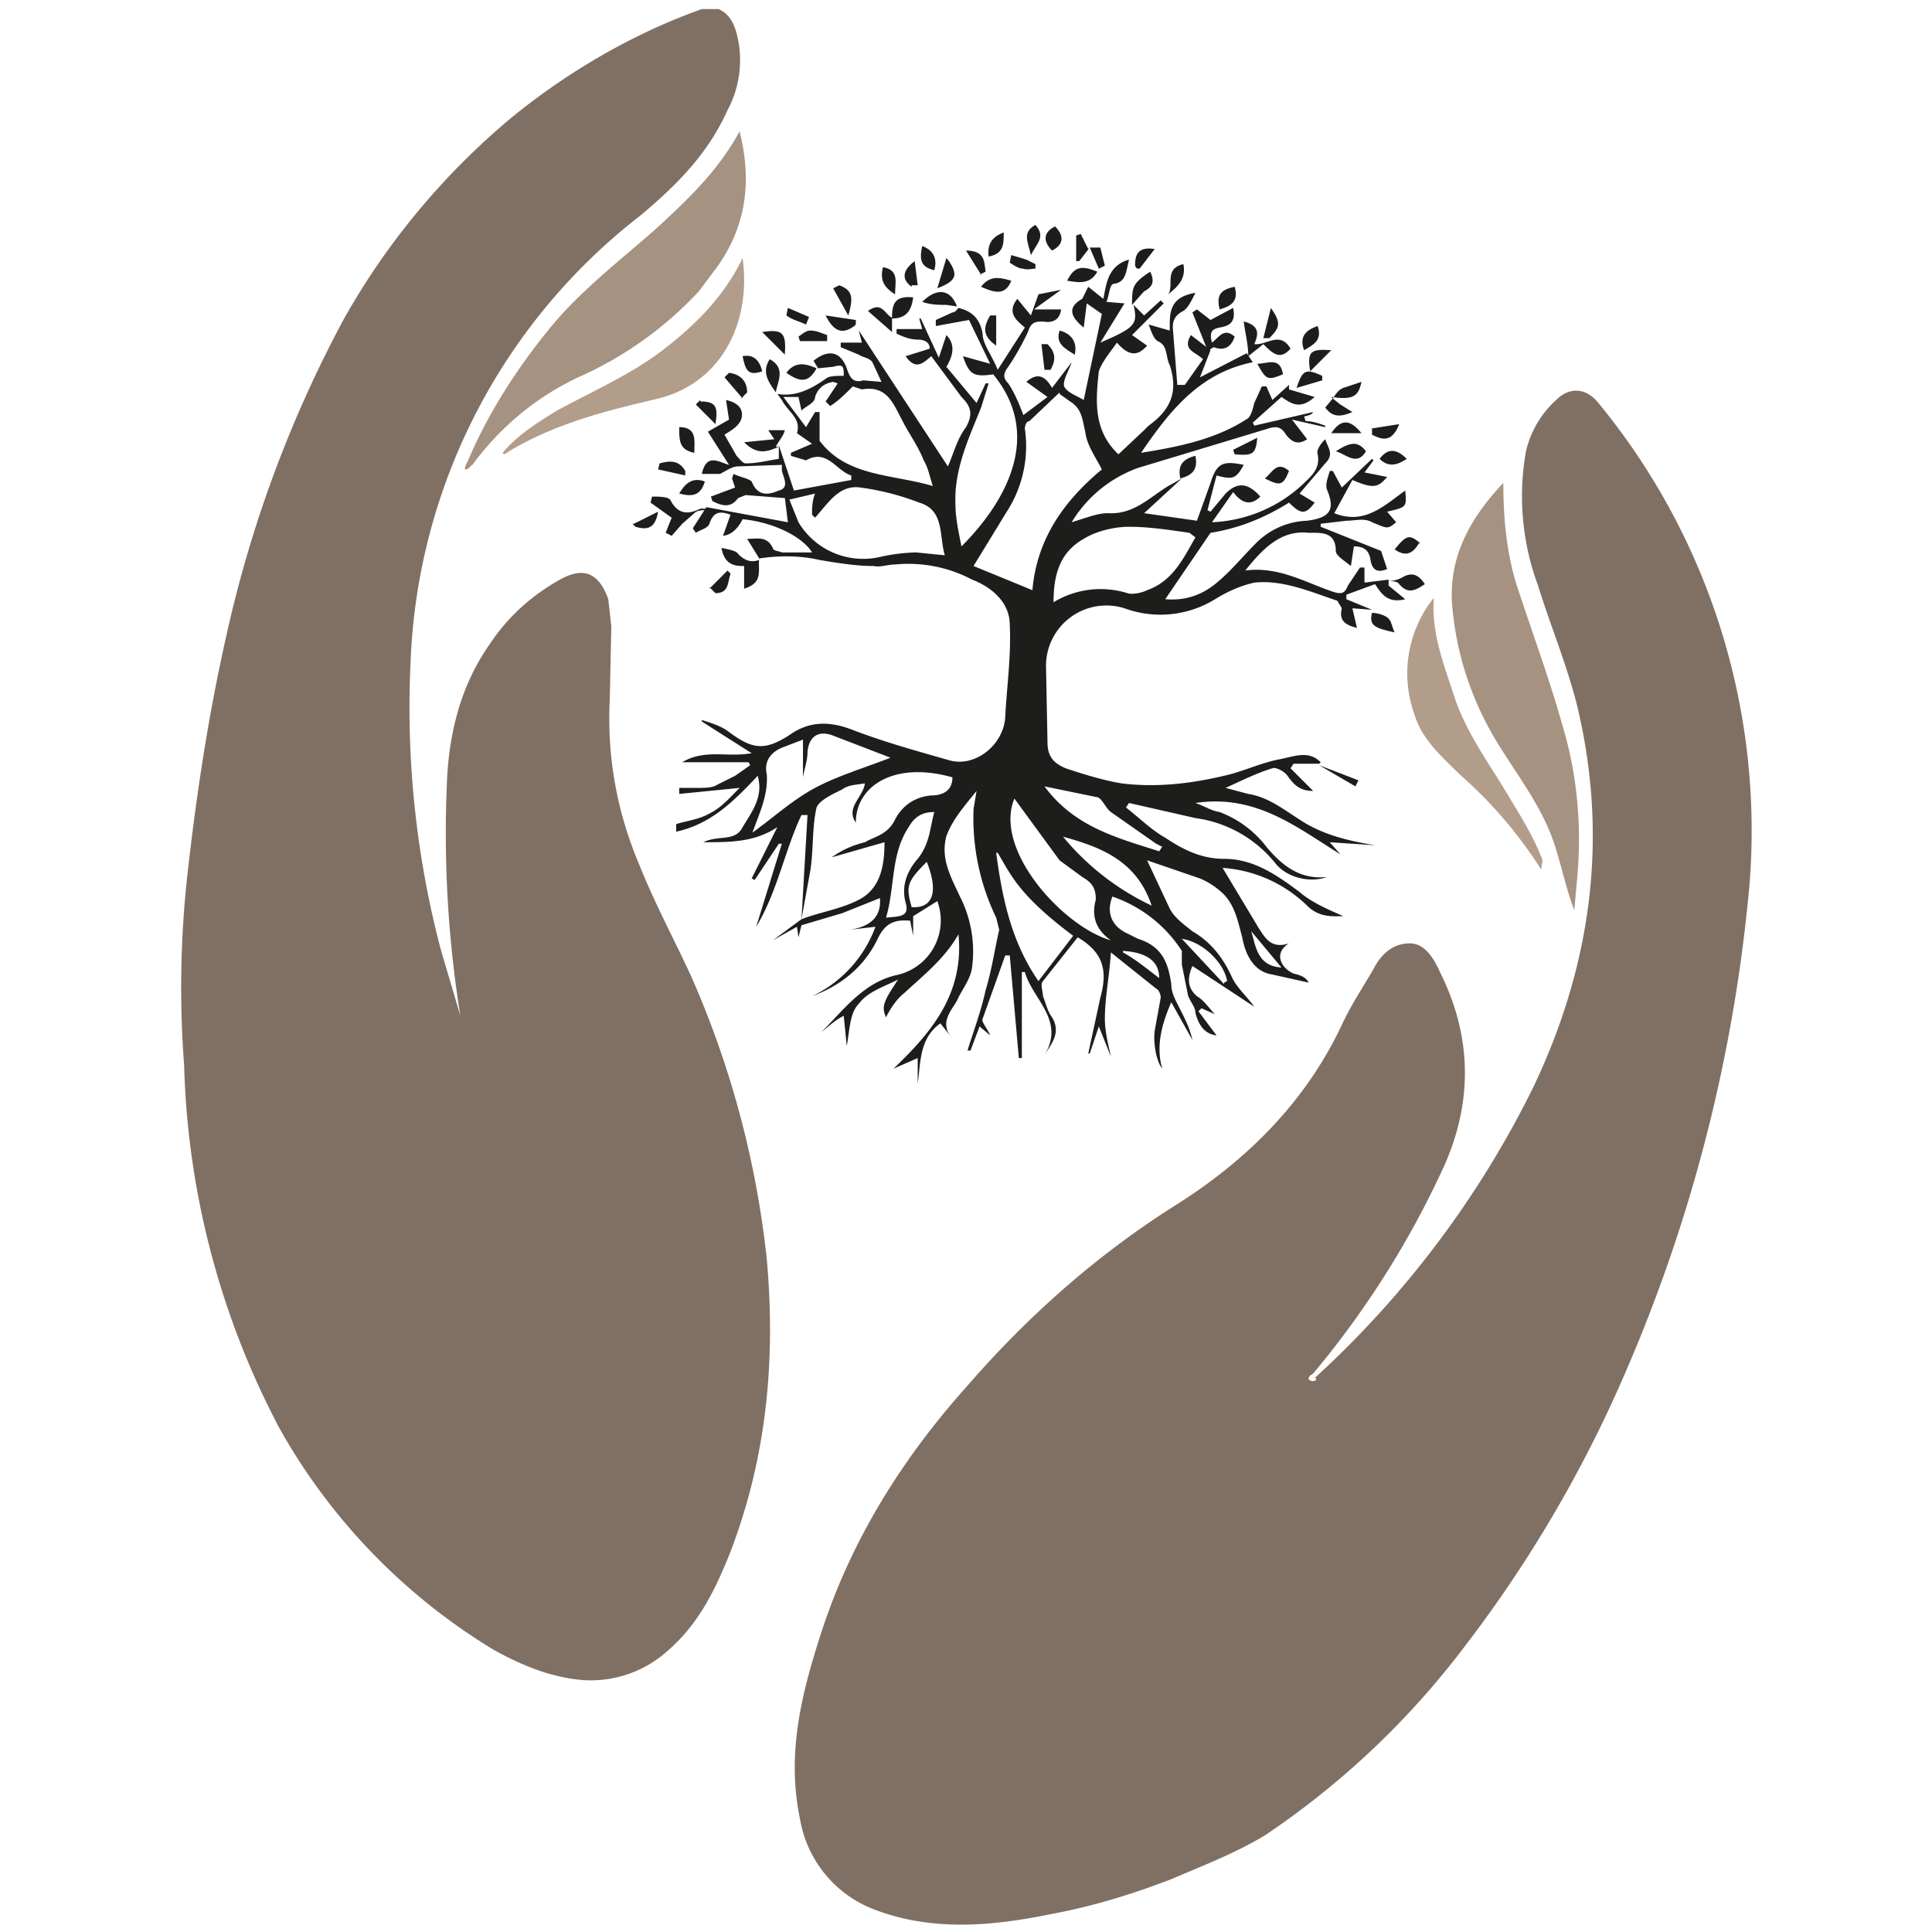<svg xmlns="http://www.w3.org/2000/svg" viewBox="0 0 128 128">
    <style>.c1{fill:#807063} .c2{fill:#A69281} .c3{fill:#B29D8B} .c4{fill:#1d1d1b}</style>
    <svg xmlns="http://www.w3.org/2000/svg" viewBox="0 0 128 128"><path class="c4" d="M87.4 50.6h-1.7l-.2.3 1.5 1.5c-.8 0-1.2-.3-1.7-1-.2-.3-.8-.6-1-.5-1 .3-2 .8-3.1 1.3l1.5.4c1.3.2 2.3 1 3.4 1.7 1.5 1 3.2 1.4 5 1.7l-3-.2.7.8c-2.9-1.8-5.6-4-9.6-3.4.6.2 1 .5 1.6.6a7 7 0 0 1 3.1 2.3c1 1.2 2.2 2.2 4 2-1 .4-2.6.1-3.4-.9a8.2 8.2 0 0 0-5.3-3l-4.4-1-.2.3c.9.7 1.7 1.5 2.6 2 1.2.8 2.4 1.4 3.9 1.4 1.9 0 3.4 1 5 2.2.8.7 2 1.2 2.9 1.6-.7 0-1.5.1-2.3-.6a8.9 8.9 0 0 0-5.7-2.6l2.4 4c.4.6.8 1.4 2 1-1 .6-.6 1.6.3 2 .4.1.8.2 1 .6l-2.7-.6c-1-.3-1.5-1.3-1.7-2.4-.3-1.1-.5-2.3-1.5-3.1a5 5 0 0 0-1.3-.8L76 57l1.5 3.2c.3.6 1 1.1 1.5 1.5 1.2.7 2 1.7 2.6 3 .3.7 1 1.3 1.5 2L79 64c-.3.7-.4 1.4.3 2 .5.3.8.8 1.2 1.2l-.9-.4-.2.2 1.2 1.6c-.8-.1-1.2-.7-1.4-1.5 0-.4-.4-.8-.5-1.2l-.4-2V63a8.9 8.9 0 0 0-4.6-3.6c-.4 1-.1 1.9.9 2.4l.8.4c1.6.5 2 1.6 2.2 3 0 .5.2.9.4 1.3.4.8.8 1.5 1 2.4l-1.4-2.5c-.7 1.6-1 3-.6 4.4-.4-.5-.6-1.7-.5-2.5l.4-2.2c0-.2-.1-.5-.3-.6l-3-2.4c-.1 1.6-.4 3-.4 4.4 0 .8.2 1.6.4 2.5l-.8-2-.6 1.8h-.1l.8-3.7c.5-1.8.2-3-1.5-4L69.1 65c-.2.2 0 .7 0 1 .2.5.3 1 .6 1.4.6 1 0 1.7-.5 2.5 1.4-2.3-.8-3.7-1.3-5.5h-.2v5.7h-.2l-.6-6.8h-.3l-1.5 4.2c-.1.2.3.6.5 1.1l-.7-.6-.6 1.6h-.2c.4-1.3.9-2.6 1.2-4 .4-1.3.6-2.7.9-4l-.2-.8a15.2 15.2 0 0 1-1.5-7.2l.2-1.2c-.8 1-1.6 1.9-2 3-.4 1.5.3 2.7.9 4a8 8 0 0 1 .8 4.7c-.1.8-.7 1.5-1 2.2-.4.7-1.2 1.5-.3 2.5l-.8-1c-1.4 1-1.3 2.6-1.5 4v-1.7l-1.6.7c2.4-2.3 4.7-4.9 4.3-8.9-.9 1.6-2.3 2.7-3.6 3.9-.5.4-.9 1-1.2 1.6-.3-.7-.2-1 .8-2.5-1 .5-2 .8-2.6 1.6-.6.6-.6 1.7-.8 2.8l-.2-2c-.6.3-1 .7-1.5 1.1 1.5-1.5 2.8-3.3 5-3.8a3.7 3.7 0 0 0 2.7-4.9l-1.6 1V62l-.2-1c-1.1-.1-1.7.2-2.2 1.3-.9 1.8-2.4 3-4.3 3.7a8.2 8.2 0 0 0 4.2-4.6l-1.7.2c1.3-.2 2.1-.8 2-2.1l-2.5 1-2.7.8-.2.8-.1-.7-1.6.9 1.9-1.4c1.3-.5 2.8-.7 4-1.4 1.3-.8 1.5-2.3 1.5-3.7l-3.5 1c.7-.5 1.4-.8 2.2-1 .7-.4 1.5-.5 2-1.5.4-.8 1.2-1.5 2.4-1.6.6 0 1.4-.2 1.4-1.2-3.9-1.1-6.4.6-6.4 3-.7-1 .5-1.7.6-2.6-.6.1-1.1.1-1.5.4-.6.3-1.5.7-1.7 1.2-.3 1.3-.2 2.7-.4 4.1l-.6 3.3.4-6.9h-.4c-1.1 2.3-1.6 5.1-3 7.4l1.7-5.5h-.2L50 58.3l-.2-.1 1.7-3.4c-1.5 1-3.1 1-4.9 1 1-.5 2.1 0 2.6-1 .6-1 1.4-2 1-3.4-1.6 1.7-3.1 3.2-5.4 3.7v-.5c.6-.2 1.5-.3 2.2-.7.8-.4 1.3-1 2-1.7l-4 .4v-.4h1.2c.5 0 1 0 1.3-.2l1.2-.6 1-.7-.1-.2h-4.4c1.5-.9 3-.3 4.6-.6a493 493 0 0 1-3.3-2.1v-.1c.6.2 1.3.4 1.8.8 1.5 1.1 2.3 1.3 4 .2 1.4-1 2.8-.9 4.3-.3 2.1.8 4.3 1.4 6.4 2 1.7.4 3.5-1.1 3.6-2.9.1-2 .4-4 .3-6.1 0-1.5-1.2-2.5-2.5-3a9 9 0 0 0-5.1-1c-.5 0-1 .2-1.4.1-1.2 0-2.4-.2-3.6-.4-1.3-.3-2.7-.3-4-.1l-.8-1.3c.7 0 1.3-.2 1.7.6 0 .2.4.2.6.3h2c-.6-1-2.5-2-4.6-2.2q-.5 1-1.3 1.1l.5-1.4c-.6-.2-1.1-.3-1.4.6-.1.3-.6.4-.9.6l-.2-.3.9-1.4 5.4 1L52 33l-2.6-.2-.5.2c-.5.7-1.1.5-1.7.2l-.1-.3 1.6-.6-.2-.6.1-.3c.4.2 1 .3 1.2.5.4 1 1.1.9 1.8.6.8-.2.2-1 .2-1.4v-.3l-2.9.1c-.4 0-.8.3-1.2.5h-1.2c.3-1.4 1.1-.8 1.8-.6l-1.4-2.2 1.4-.8-.2-1.3c.9.2 1.2.7 1 1.3-.2.5-.8.8-1.1 1l.8 1.4c.2.2.4.5.6.5.8 0 1.5-.2 2.2-.3v-.9l1 3 3.8-.7v-.3c-1-.3-1.6-1.8-3-1l-1-.3V30l1.4-.6-1-.7c.3-1-.6-1.4-1-2.2l-.3-.4c1.2.2 2.2-.3 3.2-1 .2-.2.7-.2 1.2-.2 0-.6 0-.8-.7-.6l-1 .1-.3-.5c1-.8 1.8-.6 2.2.5.2.6.4 1 1.1.8l1.2.1-.6-1.3c-.2-.3-.6-.3-.9-.5l-1.2-.5v-.3h1.4l-.2-.8 5.9 9c.4-.9.6-1.8 1.2-2.6.5-.9.3-1.4-.3-2l-2-2.7c-.5.4-1 1-1.7 0l1.6-.5c0-.3-.2-.6-.8-.6-.5 0-1-.2-1.4-.4v-.3h1.7l-.2-.7h.1l1.2 2.6.5-1.5q.8.8 0 2.1l2 2.4.6-1.3h.2L65 27c-.8 2-1.8 4.1-1.7 6.4 0 .9.2 1.8.4 2.8 3-3 5.4-7.4 2.1-11.4-1.3.2-1.6 0-2-1.2l1.8.5-1.4-2.9-2.2.4v-.4l1.1-.5c.2 0 .3-.2.4-.3.8.2 1.4.6 1.6 1.7 0 .7.6 1.4 1 2.4l1.8-2.8c-.6-.5-1.2-1-.5-1.9l.9 1.1.5-1.4 1.5-.3-1.8 1.3h1.8c-.1.8-.7.9-1.2.8-.6 0-.8.1-1 .7a17 17 0 0 1-1.3 2.3c-.3.4-.4.7 0 1.1.4.6.7 1.3 1 2.1l1.6-1.2-1.4-1c.8-.7 1.3-.3 1.7.4L71 24c-.2.6-.6 1.2-.5 1.6.2.4.8.6 1.3.9l1.2-5.7-1-.7-.2 1.6c-1-.8-1-1.4-.1-1.9l.4-.8 1 .8c.2-1 .3-2.2 1.7-2.6-.2.8-.2 1.5-1 1.6-.3 0-.3.8-.5 1.2l1.2.1-1.6 2.6c2.3-1 2.5-1.2 2.2-2.5l.7.7 1.1-1 .2.2-2.1 2.1 1 .7c-.7.8-1.3.6-2-.2-.5.7-1 1.3-1.2 1.9-.2 1.9-.4 3.9 1.3 5.5l1.7-1.6.3-.3c1.4-1 2-2.2 1.4-4-.3-.6-.1-1.3-.8-1.6-.3-.2-.4-.6-.6-1.1l1.4.4c0-1.1-.1-2.2 1.7-2.5-.3.6-.5 1-.8 1.2-.6.3-.7.7-.7 1.1l.3 3.8h.5l1.2-1.7c-.5-.5-1.4-.6-.8-1.6l1.3 1-.7 1.8 3.1-1.6.4.6c-3.5.7-5.5 3.2-7.4 6 2.5-.4 5-.9 7.1-2.3.2-.2.3-.6.4-1l.5-1.1h.3l.4.9 1.1-1v.3l1.7.5c-1 .9-1.6.4-2.2 0L83 28l.1.2 3.9-.9c-.1.2-.3.2-.6.3l.1.3c.5 0 1 .2 1.3.3v.1l-2.2-.5 1 1.3c-.6.4-1 .2-1.4-.3-.3-.5-.6-.6-1.2-.4L75.4 31a8.5 8.5 0 0 0-4.4 3.6c1-.3 1.7-.6 2.4-.6 1.7.1 2.7-1 4-1.8l.9-.5-2.5 2.3 3.5.5.9-2.5c.4-1.3.8-1.5 2.2-1.2-.5.9-.7 1-1.8.7l-.6 2.3.2.1 1-1.2c.8-.8 1.5-.7 2.3.2-.6.6-1.2.5-1.8-.3l-1.4 2a9.4 9.4 0 0 0 6-2.5c.5-.5 1.2-1 1-2-.1-.3.2-.7.5-1 .2.6.6 1 0 1.6l-1.7 2 1 .6c-.6.8-.9.8-1.7 0-1.6 1-3.3 1.7-5.2 2l-3 4.4c1.2.1 2.3-.2 3.3-1s1.8-1.8 2.7-2.7a5 5 0 0 1 3.4-1.5c1.5-.2 1.9-.7 1.3-2.1-.1-.4.1-.8.2-1.2h.2l.6 1.1 2-1.9.1.1-.6.8 1.5.3c-.6.7-.9.8-2.3.2L88.4 34c2 .8 3.3-.5 4.7-1.5.1 1.1.1 1.1-1.2 1.4l.6.7c-.6.5-.6.4-1.6 0-.5-.3-1.1-.1-1.7-.1l-1.7.2v.2l4 1.6.4 1.2c-.7.3-1 0-1.1-.6-.1-.7-.5-.9-1.1-.9l-.2 1.3c-.5-.4-1-.7-1-1 0-1.3-1-1.2-1.8-1.2-1.8-.2-3 1-4.2 2.5 2.2-.3 4 .8 5.8 1.4.6.2.8.1 1-.4l.8-1.2h.3v1l1.6-.2v.4l1.1.9c-1.2.3-1.6-.4-2-1l-1.9.7v.3l1.7.7-1.3-.1.3 1.3c-.8-.2-1.2-.5-1-1.3l-.3-.5c-1.8-.6-3.6-1.4-5.5-1.2-.9.2-1.8.6-2.6 1.1a6.9 6.9 0 0 1-6 .6 4 4 0 0 0-5.2 3.8l.1 5.1c0 1 .5 1.4 1.2 1.7 1.2.4 2.5.8 3.7 1 2.4.3 4.8 0 7.2-.6 1.1-.3 2.2-.8 3.3-1 1-.2 1.9-.6 2.7.2ZM70.2 26l-2 1.9c-.2 0-.3.3-.3.5a8 8 0 0 1-1.2 5.5l-2.2 3.6 3.9 1.6c.3-3.5 2.2-6 4.6-8-.4-.8-1-1.6-1.1-2.5-.2-.8-.2-1.5-1-2l-.7-.5Zm-7.6 10.8c-.4-1.3 0-3-1.7-3.5a17 17 0 0 0-3.9-1c-1.4-.2-2.1 1-3 2l-.2-.2c0-.4 0-.9.2-1.4l-1.7.4.6 1.5a5 5 0 0 0 5.4 2.3 12 12 0 0 1 2.4-.3l2 .2Zm-8.3-7.6c1.8 2.4 4.8 2.2 7.5 3-.2-.6-.3-1.2-.6-1.7-.4-1-1-1.8-1.4-2.6-.6-1.1-1-2.4-2.7-2.1l-.6-.2c-.5.5-1 1-1.5 1.3l-.3-.3.8-1.2-.3-.1c-.6.1-1 .4-1.2 1 0 .4-.6.6-.9.9l-.2-.9h-1l1.5 2 .6-1h.3V29Zm24.9 6.4-.4-.3c-1.4-.2-2.7-.4-4-.4-1 0-2.2.3-3 .8-1.6.9-2 2.4-2 4.2a6 6 0 0 1 4.9-.6c.3.1.9 0 1.3-.2 1.7-.6 2.4-2.1 3.2-3.5ZM49.8 55.2c1.4-1 2.7-2.2 4.2-3 1.5-.8 3.2-1.3 5-2l-3.9-1.5c-.9-.3-1.5.1-1.6 1.1 0 .6-.2 1.1-.3 1.7V49l-1.3.5c-.8.3-1.3.9-1.1 1.8.1 1.4-.5 2.6-1 4Zm17.5-2.5c-1.7 3.4 3.1 8.7 6.3 9.6-1-.7-1.3-1.6-1-2.7 0-.7-.2-1.1-.9-1.5L70.2 57l-3-4.1ZM66 56.5c.4 3 1 5.9 2.8 8.5l2.3-3c-3.6-2.7-4.1-4-5-5.5Zm10.8-.1.2-.3-.4-.2-3-2.1c-.4-.3-.6-1-1-1l-3.4-.7c2 2.7 4.8 3.4 7.6 4.3Zm-18.1 4.4c.8-.1 1.6 0 1.3-1-.3-1.1.1-2.1.8-2.9.8-1 .8-2 1.1-3.1-.8 0-1.3.3-1.7 1-1.2 1.8-.9 4-1.5 6Zm11.7-5.4a17 17 0 0 0 5.9 4.6c-1-3-3.4-3.9-6-4.6Zm-10 4.7c1.4.1 1.8-1 1-3-1.3 1.3-1.4 1.6-1 3Zm20.7 5 .2-.1c-.2-1.2-1.6-2.6-3-2.8l2.8 3Zm3.8-1-2-2.4c.3 1 .4 2.3 2 2.4Zm-10.5-1c.9.5 1.6 1.1 2.4 1.7 0-1.1-.8-1.7-2.4-1.8Z"/><path class="c4" d="m80 23.2-.6-1.5-.4-1 .3-.2.9.7 1.5-.8c.2 1-.3 1.2-.9 1.3-.5.1-.7.3-.5 1 .5-.4.8-1 1.5-.4-.2.6-.6 1-1.4.7l-.3.2ZM46.8 33.8c-.3 0-.6 0-.8.2l-.8.7-.7.8-.4-.2.4-1-1.4-1 .1-.4c.4 0 1 0 1.2.2.5 1 1.2 1 2 .6h.4Zm3.5 3.2c-.1.8.3 1.6-1 2v-1.5c-.5 0-1.3 0-1.5-1.2.5.1 1 .2 1.1.4.4.4.8.6 1.4.4Zm33.4-14.2-1 .8c0-.8-.2-1.5-.3-2.3 1.2.3.9 1 .7 1.5.8.1 1.7-.9 2.4.3-.7.8-1.2.3-1.8-.3Zm-32.1 6.8c-.7.3-1.4.6-2.3-.3l2-.2-.4-.6H52c-.1.4-.4.7-.6 1.1Zm11.8-9.3-.7-.1c-.5 0-1 0-1.6-.2 1-1 1.9-.8 2.3.3Zm-9.3 4.1c-.5.9-1 1-2 .3.6-.8 1.3-.6 2-.3ZM75 20.3c0-1.3 0-1.5 1.2-2.3.3.6.2 1-.4 1.3l-.8.9Zm-15.9.7c0-1 .3-1.4 1.4-1.3-.1.8-.4 1.4-1.4 1.4Zm28.5 4.2-1.7.5c.4-1.2.6-1.3 1.7-.8v.3Zm-16.9-6.6c.5-1 1-1 2-.6-.5.9-1.3.7-2 .6ZM85 24.8c-1 .4-1.1.4-1.7-.7.7 0 1.5-.5 1.7.7ZM51.4 26c-.4-.6-1-1.3-.4-2.2 1.1.6.5 1.5.4 2.2ZM92 38.5a2 2 0 0 0 1-.3c.6-.3 1-.1 1.4.5-.6.4-1.1.7-1.7 0-.1-.2-.5-.2-.8-.2ZM45 28.3c1.2 0 1 .9 1 1.7-1-.2-1-.8-1-1.7Zm4.2-4.7q1-.2 1.3 1c-.9.3-1.1 0-1.3-1Zm39.3 6.3c.8-.5 1.4-.8 2 0-.6 1-1.3.2-2 0ZM67 18.6c-.4 1-1.1.8-2 .4.6-.8 1.3-.6 2-.4Zm11.4-1.1c.2 1-.4 1.5-1 2 .4-.6-.3-1.7 1-2Zm-23.8 5.1H53l-.1-.3c.3-.2.5-.4.8-.4.4 0 .8.2 1.1.3v.4Zm2-1c-.7.5-1.3.5-1.9-.7l2 .3v.3Zm12-3.8c-.3 0-.5.1-.8 0-.3 0-.6-.2-.9-.4l.1-.5 1 .3.6.3v.2Zm-5.8-.6c.7 1 .6 1.4-.7 1.9l.6-2Z"/><path class="c4" d="M59.1 21v1l-1.6-1.4c1-.7 1.1.3 1.7.5Zm22.7-2c.3 1-.3 1.3-1 1.5-.2-.9 0-1.3 1-1.5Zm-9.6-2.6-.7.9h-.2v-1.7l.3-.1.5 1Zm18 12.3h-2c.6-.9 1.2-1 2 0Zm-1.9-2.3.5.4.8.5c-.7.3-1.3.4-1.8-.3l.5-.6Zm2.5 2 1.9-.3c-.5 1.3-1.2 1-1.8.7v-.4Zm-44.4-1.8c1 0 1.2.3 1 1.5l-1.3-1.3.3-.3Zm12.1-8.9c1.1.2.8 1 .8 1.8-.8-.5-1-1-.8-1.8Zm11.2-1.1c-.6-.6-.6-1.2.2-1.6.6.6.6 1.2-.2 1.6Zm-14.1 2.3c.8.3 1 .7.6 2l-1-1.8.4-.2ZM66 21v1.9c-1-.7-.8-1.3-.4-2h.4Zm-22.3 9.7c.7-.2 1.3-.2 1.7.5v.3l-1.8-.4.1-.4Zm27.5-7.2c-.6-.4-1.3-.7-1-1.6.8.2 1.2.8 1 1.6ZM45 32.7c.4-.7.9-1.1 1.7-.8-.3 1-.9 1-1.7.8ZM94 36c-.4.7-.9.9-1.6.4.8-1 1-1 1.7-.4Zm-44.8-9.6L48 25l.3-.3c.8.1 1.2.6 1.2 1.3l-.3.3Zm19.4-11.5c.7.8.1 1.2-.3 2-.2-.9-.6-1.5.3-2Zm.6 9.6-.2-1.7h.4c.5.5.6 1 .2 1.7h-.4Zm-17.2-1L50.5 22c1.3-.2 1.6 0 1.5 1.4Zm38.8 17.1c.4 0 .8.1 1.1.3.3.2.3.6.5 1-1.4-.3-1.7-.5-1.5-1.3Zm-3.5-19c.3.9-.2 1.2-.9 1.6-.3-.8 0-1.3.9-1.6Zm4.1 8.8c.6-.8 1.2-.6 1.8 0-.6.4-1.2.6-1.8 0ZM60.4 19c-.7-.5-.6-1.1.2-1.7l.2 1.6h-.4Zm4.6-.8-1-1.6c1.3 0 1.2.8 1.3 1.4l-.4.2Zm1.5-2.8c0 .8 0 1.4-1 1.6-.1-.8.2-1.3 1-1.6Z"/><path class="c4" d="M88.3 26.4c.2-.3.4-.6.7-.7l1.2-.4c-.2 1-.6 1.2-2 1Zm-4.5 5.3c.5-.4.8-1.2 1.6-.5-.4 1-.6 1-1.6.5ZM53.4 21.5c-.4-.2-.9-.3-1.3-.6l.1-.5 1.4.6-.2.5Zm28.3 8.3 1.6-.8c-.1 1.1-.3 1.2-1.5 1.1l-.1-.3Zm-9.6-13.4h.8l.3 1.2-.4.2-.6-1.4ZM42 34.7l1.6-.8c-.2 1.2-.8 1.2-1.5 1l-.2-.2Zm44.8-10.1c-.2-1.3 0-1.5 1.4-1.4l-1.4 1.4ZM47 39l1.2-1.2.2.2c-.2.6-.1 1.3-1 1.3l-.4-.4Zm36.7-16.6.5-2c.7 1 .6 1.3-.1 2h-.4Zm-22.6-6.1c.8.3 1 .9.8 1.6-.9-.2-1-.7-.8-1.6Zm15.4.2-1 1.3c-.2 0-.2 0-.3-.2 0-.6.1-1.3 1.3-1.1Zm1.7 15.2c-.2-.9.2-1.3 1-1.5.2 1-.3 1.3-1 1.5Zm9.2 19 2.6 1-.2.4-2.4-1.4Z"/><path class="c1" d="M87.1 91.3A65 65 0 0 0 101.6 72c3.8-8 5-16.4 2.9-25.2-.7-2.8-1.8-5.4-2.6-8a17 17 0 0 1-.8-8.9c.3-1.3 1-2.5 2-3.4.9-.9 2-.8 2.8.2a44.6 44.6 0 0 1 10 32 104.6 104.6 0 0 1-9 34 85 85 0 0 1-9.8 16.3 55 55 0 0 1-13.3 12.6c-2 1.2-4.1 2-6.2 2.9-2.6 1-5.2 1.8-7.9 2.3-3.9.8-7.9 1.2-11.8-.3a7.8 7.8 0 0 1-4.9-6c-.9-4.3.1-8.3 1.4-12.3 2-6.2 5.4-11.6 9.7-16.4 4-4.6 8.5-8.6 13.7-11.9 4.8-3 8.7-6.9 11.1-12 .6-1.3 1.4-2.5 2.1-3.7.5-1 1.3-1.7 2.4-1.7 1 0 1.6 1 2 1.9 2.1 4.2 2.2 8.5.3 12.8A60.7 60.7 0 0 1 87 91c-.1.1-.3.1-.3.4l.2.1c.2 0 .3 0 .3-.2Z"/><path class="c2" d="M104.3 60.3c-.5-1.3-.8-2.7-1.2-4-.8-2.7-2.5-4.8-3.9-7.1a20.7 20.7 0 0 1-3-9.2c-.2-3 1.1-5.6 3.4-8 0 2.3.2 4.4.8 6.5 1 3.1 2.2 6.3 3.1 9.5 1 3.3 1.3 6.7 1 10.1l-.2 2.2Z"/><path class="c3" d="M95 39.5c-.2 2.5.7 4.6 1.4 6.8.8 2.3 2.2 4.2 3.4 6.2.9 1.5 1.8 2.9 2.4 4.5l-.1.6a29 29 0 0 0-5.4-6.3c-1.2-1.2-2.5-2.3-3-4a8 8 0 0 1 1.3-7.7Z"/><path class="c1" d="M46.4.6h1.2c.7.3 1 .9 1.2 1.6a7 7 0 0 1-.6 5.1c-1.3 2.9-3.4 5-5.8 7a39.3 39.3 0 0 0-15.2 29.6 63 63 0 0 0 2 19l1.3 4.4a76.1 76.1 0 0 1-.9-15.2c.1-3.4.9-6.7 2.9-9.5 1.2-1.8 2.8-3.2 4.6-4.2 1.6-.9 2.6-.4 3.2 1.3l.2 1.8-.1 4.8c-.2 3.9.5 7.6 2 11.1 1 2.5 2.3 4.9 3.4 7.3a63 63 0 0 1 5 18.7c.6 6.7 0 13.1-2.4 19.4-1 2.5-2.1 4.8-4.2 6.6a7.6 7.6 0 0 1-5.7 1.9c-2.1-.2-4-1-5.8-2a40 40 0 0 1-14.2-14.7 54.6 54.6 0 0 1-6.3-24 68 68 0 0 1 .2-12.5c.6-5.4 1.4-10.7 2.6-16a81.3 81.3 0 0 1 7.8-21A48 48 0 0 1 34 7.7c3.7-3 8-5.5 12.5-7.1Z"/><path class="c2" d="M49 8.7c.8 3.2.5 6.2-1.5 9l-1.2 1.6a24.3 24.3 0 0 1-8 5.7 18.4 18.4 0 0 0-7 5.8c-.2.1-.2.3-.5.3 0-.3.2-.5.3-.8 1.3-3 3.1-5.8 5.2-8.4 2-2.5 4.6-4.5 7-6.6 2.2-2 4.3-4 5.7-6.6Z"/><path class="c3" d="M33.3 30c1-1.2 2.3-2 3.6-2.8 2.2-1.2 4.5-2.2 6.6-3.7 2.3-1.7 4.4-3.7 5.7-6.4.6 4.4-1.5 8.5-6 9.4-3.4.8-6.8 1.7-9.8 3.6l-.1-.1Z"/><path fill="#4f3420" d="M33.4 30h-.2.1Z"/></svg>
</svg>